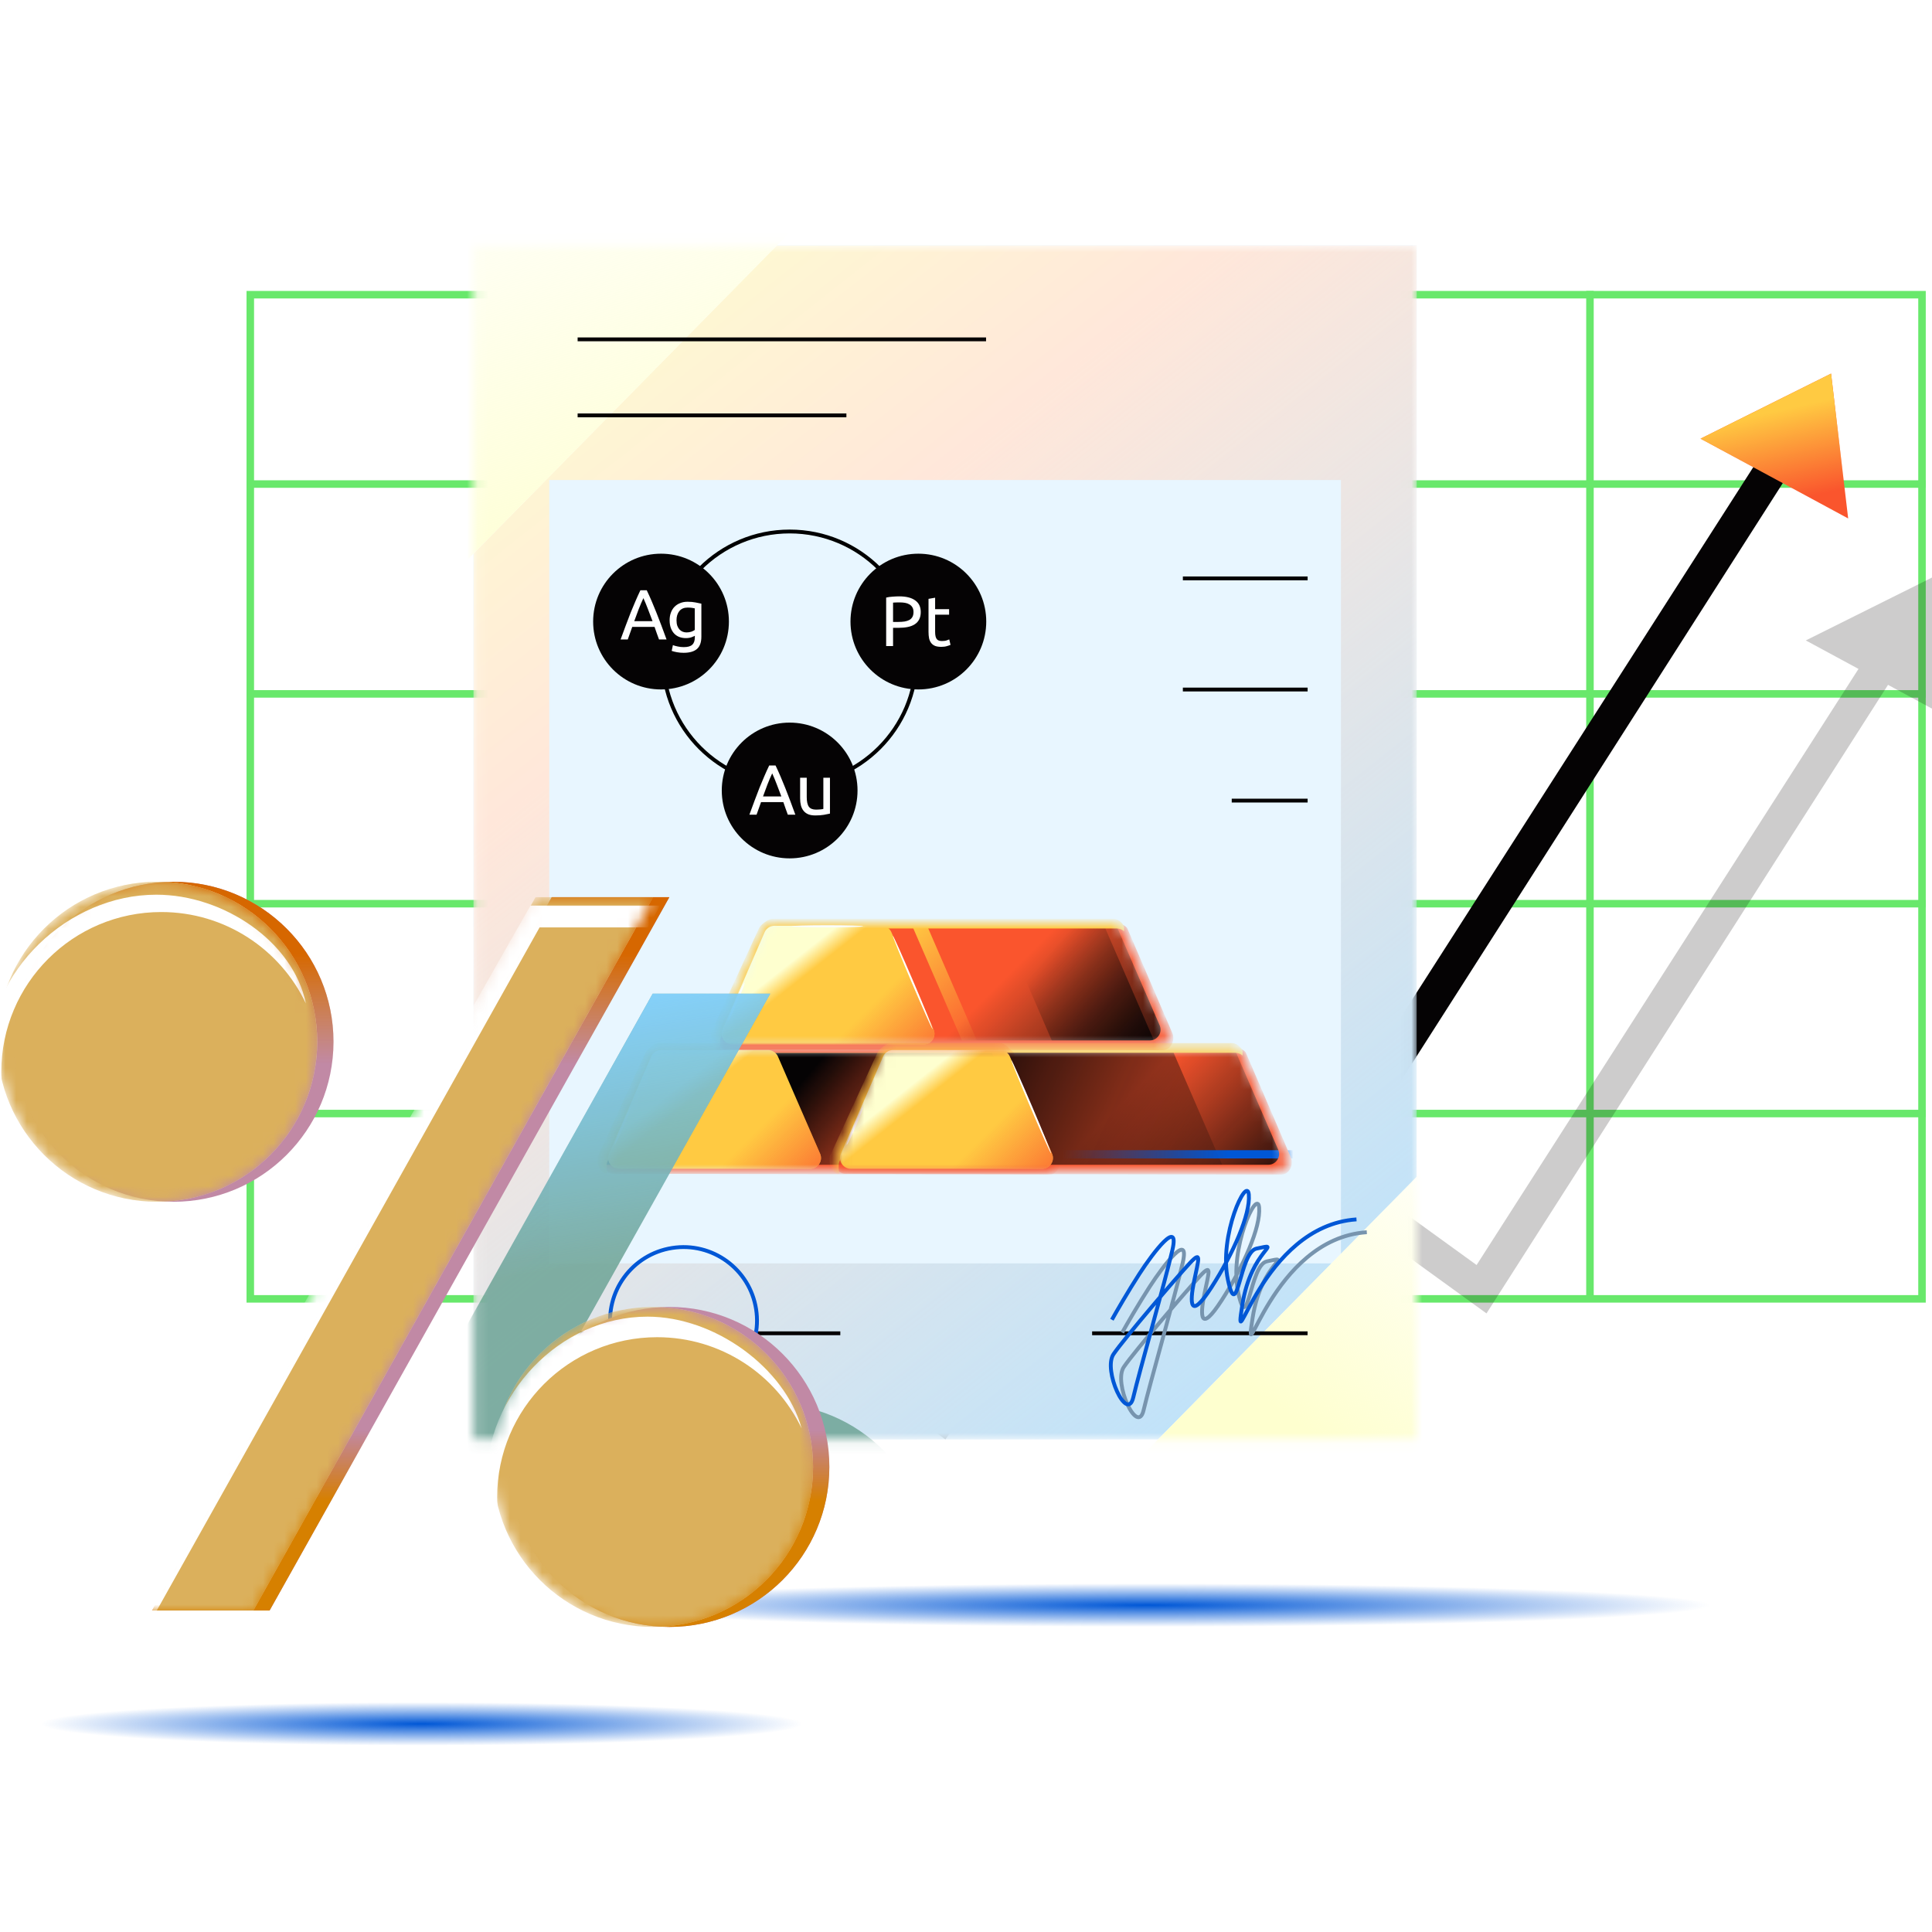 <svg width="180" height="180" viewBox="0 0 180 180" fill="none" xmlns="http://www.w3.org/2000/svg">
<g clip-path="url(#clip0_31161_103381)">
<mask id="mask0_31161_103381" style="mask-type:alpha" maskUnits="userSpaceOnUse" x="-15" y="11" width="210" height="159">
<rect x="-15" y="11" width="210" height="158.9" fill="white"/>
</mask>
<g mask="url(#mask0_31161_103381)">
<path d="M148.133 27.102V120.917" stroke="#68E86B" stroke-width="0.7"/>
<path d="M116.84 27.102V120.917" stroke="#68E86B" stroke-width="0.7"/>
<path d="M85.547 27.102V120.917" stroke="#68E86B" stroke-width="0.7"/>
<path d="M54.258 27.102V120.917" stroke="#68E86B" stroke-width="0.7"/>
<path d="M179.418 103.746L22.969 103.746" stroke="#68E86B" stroke-width="0.7"/>
<path d="M179.418 84.195L22.969 84.195" stroke="#68E86B" stroke-width="0.7"/>
<path d="M179.418 64.648L22.969 64.648" stroke="#68E86B" stroke-width="0.7"/>
<path d="M179.418 45.098L22.969 45.098" stroke="#68E86B" stroke-width="0.7"/>
<path fill-rule="evenodd" clip-rule="evenodd" d="M127.77 99.055L166.477 38.641L169.144 40.242L128.692 103.564L101.08 83.569L78.281 115.305L75.754 113.49L100.375 79.217L127.77 99.055Z" fill="#050304"/>
<g filter="url(#filter0_ii_31161_103381)">
<path d="M170.597 34.807L172.19 48.304L158.433 40.869L170.597 34.807Z" fill="#FA552D"/>
<path d="M170.597 34.807L172.19 48.304L158.433 40.869L170.597 34.807Z" fill="url(#paint0_linear_31161_103381)"/>
</g>
<g filter="url(#filter1_f_31161_103381)">
<path d="M167.957 149.55C167.957 148.432 140.625 147.526 106.908 147.526C73.192 147.526 45.859 148.432 45.859 149.55C45.859 150.668 73.192 151.574 106.908 151.574C140.625 151.574 167.957 150.668 167.957 149.55Z" fill="url(#paint1_radial_31161_103381)"/>
</g>
<g filter="url(#filter2_f_31161_103381)">
<path d="M80.499 160.612C80.499 159.494 62.032 158.588 39.251 158.588C16.471 158.588 -1.996 159.494 -1.996 160.612C-1.996 161.73 16.471 162.637 39.251 162.637C62.032 162.637 80.499 161.73 80.499 160.612Z" fill="url(#paint2_radial_31161_103381)"/>
</g>
<rect x="23.319" y="27.456" width="155.75" height="93.556" stroke="#68E86B" stroke-width="0.7"/>
<g filter="url(#filter3_f_31161_103381)">
<path d="M181.999 67.102L180.406 53.605L168.242 59.667L173.152 62.321L137.571 117.859L110.176 98.021L85.555 132.293L88.081 134.108L110.88 102.372L138.493 122.367L175.903 63.807L181.999 67.102Z" fill="#050304" fill-opacity="0.2"/>
</g>
<mask id="mask1_31161_103381" style="mask-type:alpha" maskUnits="userSpaceOnUse" x="44" y="22" width="88" height="113">
<rect x="44.121" y="22.867" width="87.864" height="111.24" fill="white"/>
</mask>
<g mask="url(#mask1_31161_103381)">
<g filter="url(#filter4_ii_31161_103381)">
<rect x="44.121" y="22.867" width="87.864" height="111.24" fill="#B5E2FF"/>
<rect x="44.121" y="22.867" width="87.864" height="111.24" fill="url(#paint3_linear_31161_103381)"/>
</g>
<rect x="51.172" y="44.723" width="73.761" height="72.983" fill="#E8F6FF"/>
<path d="M8.061 88.199L-64.413 78.486L51.472 -39.209L123.946 -29.496L8.061 88.199Z" fill="white"/>
<path d="M8.061 88.199L-64.413 78.486L51.472 -39.209L123.946 -29.496L8.061 88.199Z" fill="url(#paint4_linear_31161_103381)"/>
<path d="M123.373 151.435L94.627 147.582L140.591 100.9L169.337 104.753L123.373 151.435Z" fill="white"/>
<path d="M123.373 151.435L94.627 147.582L140.591 100.9L169.337 104.753L123.373 151.435Z" fill="url(#paint5_linear_31161_103381)"/>
<path d="M53.816 38.699H78.857" stroke="#050304" stroke-width="0.358"/>
<path d="M121.828 64.242H110.204" stroke="#050304" stroke-width="0.358"/>
<path d="M121.828 74.59H114.758" stroke="#050304" stroke-width="0.358"/>
<path d="M53.816 124.219H78.29" stroke="#050304" stroke-width="0.358"/>
<path d="M101.75 124.219H121.824" stroke="#050304" stroke-width="0.358"/>
<path d="M53.816 31.617H91.869" stroke="#050304" stroke-width="0.358"/>
<path d="M121.828 53.887H110.205" stroke="#050304" stroke-width="0.358"/>
<mask id="mask2_31161_103381" style="mask-type:alpha" maskUnits="userSpaceOnUse" x="66" y="85" width="43" height="13">
<path d="M70.975 86.597C71.135 86.23 71.497 85.992 71.897 85.992H103.734C104.134 85.992 104.496 86.23 104.655 86.597L108.807 96.168C109.095 96.831 108.608 97.572 107.885 97.572H67.746C67.022 97.572 66.536 96.831 66.824 96.168L70.975 86.597Z" fill="white"/>
</mask>
<g mask="url(#mask2_31161_103381)">
<path d="M70.975 86.597C71.135 86.23 71.497 85.992 71.897 85.992H103.734C104.134 85.992 104.496 86.23 104.655 86.597L108.807 96.168C109.095 96.831 108.608 97.572 107.885 97.572H67.746C67.022 97.572 66.536 96.831 66.824 96.168L70.975 86.597Z" fill="#FA552D"/>
<path d="M70.975 86.597C71.135 86.23 71.497 85.992 71.897 85.992H103.734C104.134 85.992 104.496 86.23 104.655 86.597L108.807 96.168C109.095 96.831 108.608 97.572 107.885 97.572H67.746C67.022 97.572 66.536 96.831 66.824 96.168L70.975 86.597Z" fill="url(#paint6_linear_31161_103381)"/>
<path d="M93.238 85.981H102.756L107.786 97.574H98.268L93.238 85.981Z" fill="url(#paint7_linear_31161_103381)"/>
<path d="M84.867 85.981H86.258L91.288 97.574H89.897L84.867 85.981Z" fill="url(#paint8_linear_31161_103381)"/>
<g filter="url(#filter5_f_31161_103381)">
<path d="M66.555 96.895C66.696 97.264 67.234 97.776 67.677 97.776L108.356 97.847C109.079 97.847 109.512 96.912 109.224 96.249L105.042 86.524C104.908 86.213 104.293 86.004 103.911 86.004L108.044 95.531C108.332 96.195 107.846 96.936 107.123 96.936H66.983C66.921 96.936 66.613 96.906 66.555 96.895Z" fill="#FA552D"/>
</g>
<g filter="url(#filter6_f_31161_103381)">
<path d="M71.987 85.598C71.587 85.598 70.864 86.138 70.705 86.506L66.306 96.072C66.119 96.502 66.36 97.873 67.148 97.749C67.095 97.544 67.054 96.898 67.148 96.681L71.3 87.11C71.459 86.743 71.821 86.506 72.221 86.506H104.058C104.311 86.506 104.548 86.6 104.729 86.763V86.32C104.57 85.953 104.135 85.598 103.735 85.598H71.987Z" fill="#FFCA42"/>
</g>
<g filter="url(#filter7_f_31161_103381)">
<path d="M71.239 86.855C71.398 86.488 71.761 86.25 72.161 86.25H82.13C82.53 86.25 82.892 86.488 83.051 86.855L86.978 95.908C87.266 96.571 86.78 97.312 86.057 97.312H68.234C67.511 97.312 67.025 96.571 67.312 95.908L71.239 86.855Z" fill="#FFCA42"/>
<path d="M71.239 86.855C71.398 86.488 71.761 86.25 72.161 86.25H82.13C82.53 86.25 82.892 86.488 83.051 86.855L86.978 95.908C87.266 96.571 86.78 97.312 86.057 97.312H68.234C67.511 97.312 67.025 96.571 67.312 95.908L71.239 86.855Z" fill="url(#paint9_linear_31161_103381)"/>
<path d="M71.239 86.855C71.398 86.488 71.761 86.25 72.161 86.25H82.13C82.53 86.25 82.892 86.488 83.051 86.855L86.978 95.908C87.266 96.571 86.78 97.312 86.057 97.312H68.234C67.511 97.312 67.025 96.571 67.312 95.908L71.239 86.855Z" fill="url(#paint10_linear_31161_103381)"/>
</g>
<g filter="url(#filter8_f_31161_103381)">
<ellipse cx="77.088" cy="86.298" rx="0.096" ry="3.334" transform="rotate(-90 77.088 86.298)" fill="white"/>
</g>
<g filter="url(#filter9_f_31161_103381)">
<ellipse cx="68.601" cy="93.325" rx="0.098" ry="1.924" transform="rotate(23.338 68.601 93.325)" fill="white"/>
</g>
<g filter="url(#filter10_f_31161_103381)">
<ellipse cx="85.037" cy="91.534" rx="0.088" ry="4.732" transform="rotate(-23.075 85.037 91.534)" fill="white"/>
</g>
</g>
<mask id="mask3_31161_103381" style="mask-type:alpha" maskUnits="userSpaceOnUse" x="56" y="97" width="43" height="13">
<path d="M60.401 98.179C60.56 97.812 60.923 97.574 61.323 97.574H93.16C93.56 97.574 93.922 97.812 94.081 98.179L98.233 107.75C98.52 108.413 98.034 109.154 97.311 109.154H57.171C56.448 109.154 55.962 108.413 56.25 107.75L60.401 98.179Z" fill="white"/>
</mask>
<g mask="url(#mask3_31161_103381)">
<path d="M60.401 98.179C60.56 97.812 60.923 97.574 61.323 97.574H93.16C93.56 97.574 93.922 97.812 94.081 98.179L98.233 107.75C98.52 108.413 98.034 109.154 97.311 109.154H57.171C56.448 109.154 55.962 108.413 56.25 107.75L60.401 98.179Z" fill="#FA552D"/>
<path d="M60.401 98.179C60.56 97.812 60.923 97.574 61.323 97.574H93.16C93.56 97.574 93.922 97.812 94.081 98.179L98.233 107.75C98.52 108.413 98.034 109.154 97.311 109.154H57.171C56.448 109.154 55.962 108.413 56.25 107.75L60.401 98.179Z" fill="url(#paint11_linear_31161_103381)"/>
<path d="M82.664 97.562H92.182L97.212 109.156H87.694L82.664 97.562Z" fill="url(#paint12_linear_31161_103381)"/>
<g filter="url(#filter11_f_31161_103381)">
<path d="M55.984 108.477C56.126 108.846 56.663 109.358 57.107 109.358L97.786 109.429C98.509 109.429 98.942 108.494 98.654 107.831L94.472 98.106C94.338 97.796 93.722 97.586 93.341 97.586L97.474 107.113C97.761 107.777 97.275 108.518 96.552 108.518H56.413C56.35 108.518 56.043 108.488 55.984 108.477Z" fill="#FA552D"/>
</g>
<g filter="url(#filter12_f_31161_103381)">
<path d="M61.413 97.18C61.013 97.18 60.29 97.72 60.131 98.088L55.732 107.654C55.545 108.084 55.786 109.455 56.574 109.331C56.521 109.126 56.48 108.48 56.574 108.263L60.725 98.692C60.885 98.325 61.247 98.088 61.647 98.088H93.484C93.737 98.088 93.974 98.182 94.155 98.345V97.902C93.996 97.535 93.561 97.18 93.16 97.18H61.413Z" fill="#FFCA42"/>
<path d="M61.413 97.18C61.013 97.18 60.29 97.72 60.131 98.088L55.732 107.654C55.545 108.084 55.786 109.455 56.574 109.331C56.521 109.126 56.48 108.48 56.574 108.263L60.725 98.692C60.885 98.325 61.247 98.088 61.647 98.088H93.484C93.737 98.088 93.974 98.182 94.155 98.345V97.902C93.996 97.535 93.561 97.18 93.16 97.18H61.413Z" fill="url(#paint13_linear_31161_103381)"/>
</g>
<g filter="url(#filter13_f_31161_103381)">
<path d="M60.669 98.437C60.828 98.07 61.19 97.832 61.59 97.832H71.559C71.96 97.832 72.322 98.07 72.481 98.437L76.408 107.49C76.696 108.153 76.209 108.894 75.486 108.894H57.664C56.941 108.894 56.454 108.153 56.742 107.49L60.669 98.437Z" fill="#FFCA42"/>
<path d="M60.669 98.437C60.828 98.07 61.19 97.832 61.59 97.832H71.559C71.96 97.832 72.322 98.07 72.481 98.437L76.408 107.49C76.696 108.153 76.209 108.894 75.486 108.894H57.664C56.941 108.894 56.454 108.153 56.742 107.49L60.669 98.437Z" fill="url(#paint14_linear_31161_103381)"/>
<path d="M60.669 98.437C60.828 98.07 61.19 97.832 61.59 97.832H71.559C71.96 97.832 72.322 98.07 72.481 98.437L76.408 107.49C76.696 108.153 76.209 108.894 75.486 108.894H57.664C56.941 108.894 56.454 108.153 56.742 107.49L60.669 98.437Z" fill="url(#paint15_linear_31161_103381)"/>
</g>
<g filter="url(#filter14_f_31161_103381)">
<ellipse cx="58.019" cy="104.907" rx="0.098" ry="1.924" transform="rotate(23.338 58.019 104.907)" fill="white"/>
</g>
</g>
<mask id="mask4_31161_103381" style="mask-type:alpha" maskUnits="userSpaceOnUse" x="77" y="97" width="43" height="13">
<path d="M82.014 98.179C82.174 97.812 82.536 97.574 82.936 97.574H114.773C115.173 97.574 115.535 97.812 115.695 98.179L119.846 107.75C120.134 108.413 119.647 109.154 118.924 109.154H78.785C78.062 109.154 77.575 108.413 77.863 107.75L82.014 98.179Z" fill="white"/>
</mask>
<g mask="url(#mask4_31161_103381)">
<path d="M82.014 98.179C82.174 97.812 82.536 97.574 82.936 97.574H114.773C115.173 97.574 115.535 97.812 115.695 98.179L119.846 107.75C120.134 108.413 119.647 109.154 118.924 109.154H78.785C78.062 109.154 77.575 108.413 77.863 107.75L82.014 98.179Z" fill="#FA552D"/>
<path d="M82.014 98.179C82.174 97.812 82.536 97.574 82.936 97.574H114.773C115.173 97.574 115.535 97.812 115.695 98.179L119.846 107.75C120.134 108.413 119.647 109.154 118.924 109.154H78.785C78.062 109.154 77.575 108.413 77.863 107.75L82.014 98.179Z" fill="url(#paint16_linear_31161_103381)"/>
<path d="M90.602 97.562H109.115L114.145 109.156H95.631L90.602 97.562Z" fill="url(#paint17_linear_31161_103381)"/>
<g filter="url(#filter15_f_31161_103381)">
<rect x="96.043" y="107.16" width="25.226" height="0.771" fill="url(#paint18_linear_31161_103381)"/>
</g>
<g filter="url(#filter16_f_31161_103381)">
<path d="M77.598 108.477C77.739 108.846 78.277 109.358 78.72 109.358L119.399 109.429C120.122 109.429 120.555 108.494 120.267 107.831L116.085 98.106C115.951 97.796 115.336 97.586 114.954 97.586L119.087 107.113C119.375 107.777 118.889 108.518 118.166 108.518H78.026C77.964 108.518 77.656 108.488 77.598 108.477Z" fill="#FA552D"/>
</g>
<g filter="url(#filter17_f_31161_103381)">
<path d="M83.026 97.18C82.626 97.18 81.903 97.72 81.744 98.088L77.345 107.654C77.158 108.084 77.399 109.455 78.187 109.331C78.134 109.126 78.093 108.48 78.187 108.263L82.339 98.692C82.498 98.325 82.86 98.088 83.26 98.088H115.097C115.35 98.088 115.587 98.182 115.768 98.345V97.902C115.609 97.535 115.174 97.18 114.774 97.18H83.026Z" fill="#FFCA42"/>
</g>
<g filter="url(#filter18_f_31161_103381)">
<path d="M82.278 98.437C82.438 98.07 82.8 97.832 83.2 97.832H93.169C93.569 97.832 93.931 98.07 94.09 98.437L98.017 107.49C98.305 108.153 97.819 108.894 97.096 108.894H79.273C78.55 108.894 78.064 108.153 78.351 107.49L82.278 98.437Z" fill="#FFCA42"/>
<path d="M82.278 98.437C82.438 98.07 82.8 97.832 83.2 97.832H93.169C93.569 97.832 93.931 98.07 94.09 98.437L98.017 107.49C98.305 108.153 97.819 108.894 97.096 108.894H79.273C78.55 108.894 78.064 108.153 78.351 107.49L82.278 98.437Z" fill="url(#paint19_linear_31161_103381)"/>
<path d="M82.278 98.437C82.438 98.07 82.8 97.832 83.2 97.832H93.169C93.569 97.832 93.931 98.07 94.09 98.437L98.017 107.49C98.305 108.153 97.819 108.894 97.096 108.894H79.273C78.55 108.894 78.064 108.153 78.351 107.49L82.278 98.437Z" fill="url(#paint20_linear_31161_103381)"/>
</g>
<g filter="url(#filter19_f_31161_103381)">
<ellipse cx="79.641" cy="104.907" rx="0.098" ry="1.924" transform="rotate(23.338 79.641 104.907)" fill="white"/>
</g>
<g filter="url(#filter20_f_31161_103381)">
<ellipse cx="96.076" cy="103.116" rx="0.088" ry="4.732" transform="rotate(-23.075 96.076 103.116)" fill="white"/>
</g>
</g>
<circle cx="73.574" cy="61.324" r="11.806" stroke="black" stroke-width="0.358"/>
<circle cx="73.57" cy="73.648" r="6.324" fill="#050304"/>
<path d="M73.399 75.901C73.324 75.702 73.254 75.508 73.187 75.319C73.121 75.124 73.053 74.928 72.982 74.73H70.905L70.488 75.901H69.82C69.997 75.416 70.162 74.968 70.316 74.558C70.471 74.143 70.621 73.751 70.766 73.38C70.916 73.01 71.064 72.657 71.21 72.322C71.355 71.982 71.507 71.647 71.666 71.316H72.255C72.413 71.647 72.566 71.982 72.711 72.322C72.857 72.657 73.002 73.01 73.148 73.38C73.298 73.751 73.45 74.143 73.604 74.558C73.758 74.968 73.924 75.416 74.1 75.901H73.399ZM72.797 74.201C72.656 73.817 72.515 73.447 72.374 73.089C72.237 72.728 72.094 72.381 71.944 72.051C71.789 72.381 71.642 72.728 71.501 73.089C71.364 73.447 71.227 73.817 71.09 74.201H72.797Z" fill="white"/>
<path d="M77.325 75.802C77.184 75.837 76.996 75.874 76.763 75.914C76.533 75.954 76.266 75.973 75.962 75.973C75.697 75.973 75.475 75.936 75.294 75.861C75.113 75.782 74.968 75.671 74.857 75.53C74.747 75.389 74.668 75.224 74.619 75.034C74.571 74.84 74.546 74.626 74.546 74.392V72.461H75.162V74.26C75.162 74.679 75.228 74.979 75.36 75.16C75.492 75.341 75.715 75.431 76.028 75.431C76.094 75.431 76.163 75.429 76.233 75.424C76.304 75.42 76.37 75.416 76.432 75.411C76.493 75.402 76.549 75.396 76.597 75.391C76.65 75.382 76.688 75.374 76.71 75.365V72.461H77.325V75.802Z" fill="white"/>
<circle cx="61.586" cy="57.91" r="6.324" fill="#050304"/>
<path d="M61.399 59.577C61.324 59.378 61.254 59.184 61.187 58.994C61.121 58.8 61.053 58.604 60.982 58.406H58.905L58.488 59.577H57.82C57.997 59.091 58.162 58.644 58.316 58.234C58.471 57.819 58.621 57.426 58.766 57.056C58.916 56.686 59.064 56.333 59.209 55.998C59.355 55.658 59.507 55.323 59.666 54.992H60.255C60.413 55.323 60.566 55.658 60.711 55.998C60.857 56.333 61.002 56.686 61.148 57.056C61.298 57.426 61.45 57.819 61.604 58.234C61.758 58.644 61.924 59.091 62.1 59.577H61.399ZM60.797 57.876C60.656 57.493 60.515 57.122 60.374 56.765C60.237 56.403 60.094 56.057 59.944 55.727C59.789 56.057 59.642 56.403 59.501 56.765C59.364 57.122 59.227 57.493 59.09 57.876H60.797Z" fill="white"/>
<path d="M64.736 59.233C64.683 59.268 64.58 59.314 64.425 59.371C64.275 59.424 64.099 59.451 63.896 59.451C63.689 59.451 63.492 59.418 63.307 59.352C63.127 59.285 62.968 59.184 62.831 59.047C62.694 58.906 62.586 58.732 62.507 58.525C62.428 58.317 62.388 58.07 62.388 57.784C62.388 57.532 62.425 57.303 62.5 57.096C62.575 56.884 62.683 56.703 62.824 56.553C62.97 56.399 63.146 56.28 63.354 56.196C63.561 56.108 63.795 56.064 64.055 56.064C64.341 56.064 64.591 56.086 64.802 56.13C65.018 56.17 65.199 56.207 65.345 56.242V59.312C65.345 59.841 65.208 60.225 64.935 60.463C64.661 60.701 64.247 60.82 63.691 60.82C63.475 60.82 63.27 60.803 63.076 60.767C62.886 60.732 62.721 60.69 62.58 60.642L62.692 60.106C62.816 60.154 62.965 60.196 63.142 60.231C63.323 60.271 63.51 60.291 63.704 60.291C64.07 60.291 64.333 60.218 64.491 60.073C64.655 59.927 64.736 59.696 64.736 59.378V59.233ZM64.73 56.679C64.668 56.661 64.584 56.646 64.478 56.633C64.377 56.615 64.238 56.606 64.061 56.606C63.731 56.606 63.475 56.714 63.294 56.93C63.118 57.147 63.029 57.433 63.029 57.79C63.029 57.989 63.054 58.159 63.102 58.3C63.155 58.441 63.224 58.558 63.307 58.65C63.395 58.743 63.495 58.811 63.605 58.855C63.72 58.9 63.837 58.922 63.956 58.922C64.119 58.922 64.269 58.9 64.405 58.855C64.542 58.807 64.65 58.752 64.73 58.69V56.679Z" fill="white"/>
<circle cx="85.562" cy="57.91" r="6.324" fill="#050304"/>
<path d="M83.78 55.562C84.424 55.562 84.918 55.686 85.261 55.933C85.61 56.175 85.784 56.539 85.784 57.024C85.784 57.289 85.736 57.516 85.638 57.706C85.546 57.891 85.409 58.043 85.228 58.162C85.052 58.277 84.836 58.361 84.58 58.414C84.324 58.467 84.035 58.493 83.713 58.493H83.204V60.193H82.562V55.675C82.743 55.631 82.944 55.602 83.165 55.589C83.389 55.571 83.594 55.562 83.78 55.562ZM83.833 56.125C83.559 56.125 83.35 56.131 83.204 56.145V57.944H83.687C83.908 57.944 84.106 57.931 84.282 57.904C84.459 57.873 84.607 57.825 84.726 57.759C84.849 57.688 84.944 57.593 85.01 57.474C85.076 57.355 85.109 57.203 85.109 57.018C85.109 56.841 85.074 56.696 85.004 56.581C84.937 56.467 84.845 56.376 84.726 56.31C84.611 56.239 84.477 56.191 84.322 56.164C84.168 56.138 84.005 56.125 83.833 56.125Z" fill="white"/>
<path d="M87.123 56.753H88.426V57.269H87.123V58.857C87.123 59.029 87.136 59.172 87.163 59.287C87.189 59.397 87.229 59.485 87.282 59.551C87.335 59.613 87.401 59.657 87.48 59.684C87.559 59.71 87.652 59.723 87.758 59.723C87.943 59.723 88.091 59.704 88.201 59.664C88.316 59.62 88.395 59.589 88.439 59.571L88.558 60.081C88.497 60.111 88.389 60.149 88.234 60.193C88.08 60.242 87.903 60.266 87.705 60.266C87.471 60.266 87.277 60.237 87.123 60.18C86.973 60.118 86.852 60.028 86.759 59.909C86.666 59.79 86.6 59.644 86.561 59.472C86.525 59.296 86.508 59.093 86.508 58.863V55.794L87.123 55.688V56.753Z" fill="white"/>
<circle cx="63.683" cy="123.032" r="6.844" transform="rotate(-8.952 63.683 123.032)" stroke="#0057D6" stroke-width="0.358"/>
<g filter="url(#filter21_f_31161_103381)">
<path d="M104.554 124.152C104.974 123.399 106.074 121.489 107.121 119.869C108.43 117.844 110.876 114.672 110.192 117.646C109.508 120.62 107.109 128.985 106.544 131.392C105.979 133.799 103.699 128.841 104.704 127.361C105.709 125.882 110.711 120.058 111.836 118.855C112.96 117.652 112.616 118.568 112.207 120.581C111.798 122.593 111.799 124.278 113.829 121.134C115.86 117.989 117.464 114.328 117.311 112.496C117.158 110.664 114.475 116.306 115.365 120.444C116.255 124.582 116.446 117.863 118.017 117.525C120.664 116.956 117.53 117.499 116.704 122.775C115.763 128.78 118.407 115.41 127.342 114.803" stroke="#7794AE" stroke-width="0.358"/>
</g>
<path d="M103.593 122.956C104.013 122.204 105.113 120.294 106.161 118.674C107.469 116.649 109.915 113.476 109.231 116.45C108.548 119.424 106.148 127.79 105.583 130.197C105.018 132.604 102.738 127.645 103.743 126.166C104.748 124.687 109.75 118.863 110.875 117.66C111.999 116.457 111.655 117.372 111.246 119.385C110.837 121.398 110.838 123.083 112.869 119.938C114.899 116.794 116.503 113.132 116.35 111.301C116.197 109.469 113.514 115.111 114.404 119.249C115.294 123.386 115.485 116.668 117.056 116.33C119.703 115.761 116.569 116.304 115.743 121.58C114.802 127.584 117.446 114.215 126.381 113.608" stroke="#0057D6" stroke-width="0.358"/>
<g opacity="0.9" filter="url(#filter22_f_31161_103381)">
<path d="M40.474 106.052C40.474 114.279 33.8 120.959 25.567 120.959C17.334 120.959 10.66 114.279 10.66 106.052C10.66 97.813 17.334 91.144 25.567 91.144C33.8 91.144 40.474 97.813 40.474 106.052Z" fill="#73A79A"/>
<path d="M40.474 106.052C40.474 114.279 33.8 120.959 25.567 120.959C17.334 120.959 10.66 114.279 10.66 106.052C10.66 97.813 17.334 91.144 25.567 91.144C33.8 91.144 40.474 97.813 40.474 106.052Z" fill="url(#paint21_linear_31161_103381)"/>
<path d="M60.81 92.577H71.765L34.518 159.043H23.563L60.81 92.577Z" fill="#73A79A"/>
<path d="M60.81 92.577H71.765L34.518 159.043H23.563L60.81 92.577Z" fill="url(#paint22_linear_31161_103381)"/>
<path d="M71.764 160.57C79.997 160.57 86.671 153.891 86.671 145.663C86.671 137.425 79.997 130.756 71.764 130.756C63.531 130.756 56.858 137.425 56.858 145.663C56.858 153.891 63.531 160.57 71.764 160.57Z" fill="#73A79A"/>
<path d="M71.764 160.57C79.997 160.57 86.671 153.891 86.671 145.663C86.671 137.425 79.997 130.756 71.764 130.756C63.531 130.756 56.858 137.425 56.858 145.663C56.858 153.891 63.531 160.57 71.764 160.57Z" fill="url(#paint23_linear_31161_103381)"/>
</g>
</g>
<path d="M31.071 97.059C31.071 105.287 24.397 111.966 16.164 111.966C7.932 111.966 1.258 105.287 1.258 97.059C1.258 88.821 7.932 82.152 16.164 82.152C24.397 82.152 31.071 88.821 31.071 97.059Z" fill="#C189A5"/>
<path d="M31.071 97.059C31.071 105.287 24.397 111.966 16.164 111.966C7.932 111.966 1.258 105.287 1.258 97.059C1.258 88.821 7.932 82.152 16.164 82.152C24.397 82.152 31.071 88.821 31.071 97.059Z" fill="url(#paint24_linear_31161_103381)"/>
<path d="M51.408 83.585H62.363L25.116 150.05H14.161L51.408 83.585Z" fill="#C189A5"/>
<path d="M51.408 83.585H62.363L25.116 150.05H14.161L51.408 83.585Z" fill="url(#paint25_linear_31161_103381)"/>
<path d="M62.361 151.578C70.595 151.578 77.269 144.899 77.269 136.671C77.269 128.433 70.595 121.764 62.361 121.764C54.129 121.764 47.455 128.433 47.455 136.671C47.455 144.899 54.129 151.578 62.361 151.578Z" fill="#C189A5"/>
<path d="M62.361 151.578C70.595 151.578 77.269 144.899 77.269 136.671C77.269 128.433 70.595 121.764 62.361 121.764C54.129 121.764 47.455 128.433 47.455 136.671C47.455 144.899 54.129 151.578 62.361 151.578Z" fill="url(#paint26_linear_31161_103381)"/>
<mask id="mask5_31161_103381" style="mask-type:alpha" maskUnits="userSpaceOnUse" x="-1" y="82" width="77" height="70">
<path d="M29.556 97.059C29.556 105.287 22.882 111.966 14.649 111.966C6.416 111.966 -0.258 105.287 -0.258 97.059C-0.258 88.821 6.416 82.152 14.649 82.152C22.882 82.152 29.556 88.821 29.556 97.059Z" fill="white"/>
<path d="M49.892 83.585H60.847L23.6 150.05H12.645L49.892 83.585Z" fill="white"/>
<path d="M60.846 151.578C69.079 151.578 75.753 144.899 75.753 136.671C75.753 128.433 69.079 121.764 60.846 121.764C52.613 121.764 45.94 128.433 45.94 136.671C45.94 144.899 52.613 151.578 60.846 151.578Z" fill="white"/>
</mask>
<g mask="url(#mask5_31161_103381)">
<g filter="url(#filter23_ii_31161_103381)">
<path d="M29.556 97.059C29.556 105.287 22.882 111.966 14.649 111.966C6.416 111.966 -0.258 105.287 -0.258 97.059C-0.258 88.821 6.416 82.152 14.649 82.152C22.882 82.152 29.556 88.821 29.556 97.059Z" fill="#FFF0E1"/>
<path d="M29.556 97.059C29.556 105.287 22.882 111.966 14.649 111.966C6.416 111.966 -0.258 105.287 -0.258 97.059C-0.258 88.821 6.416 82.152 14.649 82.152C22.882 82.152 29.556 88.821 29.556 97.059Z" fill="url(#paint27_linear_31161_103381)"/>
<path d="M29.556 97.059C29.556 105.287 22.882 111.966 14.649 111.966C6.416 111.966 -0.258 105.287 -0.258 97.059C-0.258 88.821 6.416 82.152 14.649 82.152C22.882 82.152 29.556 88.821 29.556 97.059Z" fill="#DBB05C"/>
<path d="M49.892 83.585H60.847L23.6 150.05H12.645L49.892 83.585Z" fill="#FFF0E1"/>
<path d="M49.892 83.585H60.847L23.6 150.05H12.645L49.892 83.585Z" fill="url(#paint28_linear_31161_103381)"/>
<path d="M49.892 83.585H60.847L23.6 150.05H12.645L49.892 83.585Z" fill="#DBB05C"/>
<path d="M60.846 151.578C69.079 151.578 75.753 144.899 75.753 136.671C75.753 128.433 69.079 121.764 60.846 121.764C52.613 121.764 45.94 128.433 45.94 136.671C45.94 144.899 52.613 151.578 60.846 151.578Z" fill="#FFF0E1"/>
<path d="M60.846 151.578C69.079 151.578 75.753 144.899 75.753 136.671C75.753 128.433 69.079 121.764 60.846 121.764C52.613 121.764 45.94 128.433 45.94 136.671C45.94 144.899 52.613 151.578 60.846 151.578Z" fill="url(#paint29_linear_31161_103381)"/>
<path d="M60.846 151.578C69.079 151.578 75.753 144.899 75.753 136.671C75.753 128.433 69.079 121.764 60.846 121.764C52.613 121.764 45.94 128.433 45.94 136.671C45.94 144.899 52.613 151.578 60.846 151.578Z" fill="#DBB05C"/>
</g>
<g filter="url(#filter24_df_31161_103381)">
<path d="M28.494 91.518C27.315 85.778 20.836 81.398 14.561 81.398C6.329 81.398 -1.125 88.532 -1.125 96.77C-1.125 99.06 -0.46 101.465 1.184 103.458C0.498 101.746 0.121 99.877 0.121 97.921C0.121 89.683 6.795 83.014 15.027 83.014C20.969 83.014 26.099 86.488 28.494 91.518Z" fill="white"/>
<path d="M49.417 82.414H61.505L60.367 84.447H50.271L13.506 150.052H10.963L49.417 82.414Z" fill="white"/>
<path d="M74.691 131.13C73.124 125.484 66.607 120.711 60.332 120.711C52.099 120.711 45.271 128.003 45.271 136.242C45.271 138.531 45.897 141.288 47.381 143.07C46.695 141.358 46.318 139.489 46.318 137.533C46.318 129.294 52.992 122.626 61.224 122.626C67.166 122.626 72.296 126.099 74.691 131.13Z" fill="white"/>
</g>
</g>
</g>
</g>
<defs>
<filter id="filter0_ii_31161_103381" x="158.154" y="34.529" width="14.318" height="14.056" filterUnits="userSpaceOnUse" color-interpolation-filters="sRGB">
<feFlood flood-opacity="0" result="BackgroundImageFix"/>
<feBlend mode="normal" in="SourceGraphic" in2="BackgroundImageFix" result="shape"/>
<feColorMatrix in="SourceAlpha" type="matrix" values="0 0 0 0 0 0 0 0 0 0 0 0 0 0 0 0 0 0 127 0" result="hardAlpha"/>
<feOffset dx="-0.28" dy="-0.28"/>
<feGaussianBlur stdDeviation="0.28"/>
<feComposite in2="hardAlpha" operator="arithmetic" k2="-1" k3="1"/>
<feColorMatrix type="matrix" values="0 0 0 0 0.169 0 0 0 0 0.459 0 0 0 0 0.173 0 0 0 1 0"/>
<feBlend mode="normal" in2="shape" result="effect1_innerShadow_31161_103381"/>
<feColorMatrix in="SourceAlpha" type="matrix" values="0 0 0 0 0 0 0 0 0 0 0 0 0 0 0 0 0 0 127 0" result="hardAlpha"/>
<feOffset dx="0.28" dy="0.28"/>
<feGaussianBlur stdDeviation="0.21"/>
<feComposite in2="hardAlpha" operator="arithmetic" k2="-1" k3="1"/>
<feColorMatrix type="matrix" values="0 0 0 0 0.843 0 0 0 0 1 0 0 0 0 0.584 0 0 0 1 0"/>
<feBlend mode="normal" in2="effect1_innerShadow_31161_103381" result="effect2_innerShadow_31161_103381"/>
</filter>
<filter id="filter1_f_31161_103381" x="42.359" y="144.027" width="129.098" height="11.047" filterUnits="userSpaceOnUse" color-interpolation-filters="sRGB">
<feFlood flood-opacity="0" result="BackgroundImageFix"/>
<feBlend mode="normal" in="SourceGraphic" in2="BackgroundImageFix" result="shape"/>
<feGaussianBlur stdDeviation="1.75" result="effect1_foregroundBlur_31161_103381"/>
</filter>
<filter id="filter2_f_31161_103381" x="-5.496" y="155.09" width="89.496" height="11.047" filterUnits="userSpaceOnUse" color-interpolation-filters="sRGB">
<feFlood flood-opacity="0" result="BackgroundImageFix"/>
<feBlend mode="normal" in="SourceGraphic" in2="BackgroundImageFix" result="shape"/>
<feGaussianBlur stdDeviation="1.75" result="effect1_foregroundBlur_31161_103381"/>
</filter>
<filter id="filter3_f_31161_103381" x="83.105" y="51.156" width="101.345" height="85.404" filterUnits="userSpaceOnUse" color-interpolation-filters="sRGB">
<feFlood flood-opacity="0" result="BackgroundImageFix"/>
<feBlend mode="normal" in="SourceGraphic" in2="BackgroundImageFix" result="shape"/>
<feGaussianBlur stdDeviation="1.225" result="effect1_foregroundBlur_31161_103381"/>
</filter>
<filter id="filter4_ii_31161_103381" x="43.764" y="22.51" width="88.578" height="111.953" filterUnits="userSpaceOnUse" color-interpolation-filters="sRGB">
<feFlood flood-opacity="0" result="BackgroundImageFix"/>
<feBlend mode="normal" in="SourceGraphic" in2="BackgroundImageFix" result="shape"/>
<feColorMatrix in="SourceAlpha" type="matrix" values="0 0 0 0 0 0 0 0 0 0 0 0 0 0 0 0 0 0 127 0" result="hardAlpha"/>
<feOffset dx="-0.358" dy="-0.358"/>
<feGaussianBlur stdDeviation="0.179"/>
<feComposite in2="hardAlpha" operator="arithmetic" k2="-1" k3="1"/>
<feColorMatrix type="matrix" values="0 0 0 0 0.581 0 0 0 0 0.831 0 0 0 0 0.988 0 0 0 1 0"/>
<feBlend mode="normal" in2="shape" result="effect1_innerShadow_31161_103381"/>
<feColorMatrix in="SourceAlpha" type="matrix" values="0 0 0 0 0 0 0 0 0 0 0 0 0 0 0 0 0 0 127 0" result="hardAlpha"/>
<feOffset dx="0.358" dy="0.358"/>
<feGaussianBlur stdDeviation="0.179"/>
<feComposite in2="hardAlpha" operator="arithmetic" k2="-1" k3="1"/>
<feColorMatrix type="matrix" values="0 0 0 0 0.994 0 0 0 0 1 0 0 0 0 0.958 0 0 0 1 0"/>
<feBlend mode="normal" in2="effect1_innerShadow_31161_103381" result="effect2_innerShadow_31161_103381"/>
</filter>
<filter id="filter5_f_31161_103381" x="66.303" y="85.753" width="43.26" height="12.346" filterUnits="userSpaceOnUse" color-interpolation-filters="sRGB">
<feFlood flood-opacity="0" result="BackgroundImageFix"/>
<feBlend mode="normal" in="SourceGraphic" in2="BackgroundImageFix" result="shape"/>
<feGaussianBlur stdDeviation="0.126" result="effect1_foregroundBlur_31161_103381"/>
</filter>
<filter id="filter6_f_31161_103381" x="65.995" y="85.347" width="38.987" height="12.662" filterUnits="userSpaceOnUse" color-interpolation-filters="sRGB">
<feFlood flood-opacity="0" result="BackgroundImageFix"/>
<feBlend mode="normal" in="SourceGraphic" in2="BackgroundImageFix" result="shape"/>
<feGaussianBlur stdDeviation="0.126" result="effect1_foregroundBlur_31161_103381"/>
</filter>
<filter id="filter7_f_31161_103381" x="66.975" y="85.999" width="20.338" height="11.565" filterUnits="userSpaceOnUse" color-interpolation-filters="sRGB">
<feFlood flood-opacity="0" result="BackgroundImageFix"/>
<feBlend mode="normal" in="SourceGraphic" in2="BackgroundImageFix" result="shape"/>
<feGaussianBlur stdDeviation="0.126" result="effect1_foregroundBlur_31161_103381"/>
</filter>
<filter id="filter8_f_31161_103381" x="73.611" y="86.06" width="6.954" height="0.477" filterUnits="userSpaceOnUse" color-interpolation-filters="sRGB">
<feFlood flood-opacity="0" result="BackgroundImageFix"/>
<feBlend mode="normal" in="SourceGraphic" in2="BackgroundImageFix" result="shape"/>
<feGaussianBlur stdDeviation="0.072" result="effect1_foregroundBlur_31161_103381"/>
</filter>
<filter id="filter9_f_31161_103381" x="67.732" y="91.458" width="1.736" height="3.736" filterUnits="userSpaceOnUse" color-interpolation-filters="sRGB">
<feFlood flood-opacity="0" result="BackgroundImageFix"/>
<feBlend mode="normal" in="SourceGraphic" in2="BackgroundImageFix" result="shape"/>
<feGaussianBlur stdDeviation="0.05" result="effect1_foregroundBlur_31161_103381"/>
</filter>
<filter id="filter10_f_31161_103381" x="83.079" y="87.079" width="3.916" height="8.908" filterUnits="userSpaceOnUse" color-interpolation-filters="sRGB">
<feFlood flood-opacity="0" result="BackgroundImageFix"/>
<feBlend mode="normal" in="SourceGraphic" in2="BackgroundImageFix" result="shape"/>
<feGaussianBlur stdDeviation="0.05" result="effect1_foregroundBlur_31161_103381"/>
</filter>
<filter id="filter11_f_31161_103381" x="55.733" y="97.335" width="43.26" height="12.346" filterUnits="userSpaceOnUse" color-interpolation-filters="sRGB">
<feFlood flood-opacity="0" result="BackgroundImageFix"/>
<feBlend mode="normal" in="SourceGraphic" in2="BackgroundImageFix" result="shape"/>
<feGaussianBlur stdDeviation="0.126" result="effect1_foregroundBlur_31161_103381"/>
</filter>
<filter id="filter12_f_31161_103381" x="55.421" y="96.928" width="38.987" height="12.662" filterUnits="userSpaceOnUse" color-interpolation-filters="sRGB">
<feFlood flood-opacity="0" result="BackgroundImageFix"/>
<feBlend mode="normal" in="SourceGraphic" in2="BackgroundImageFix" result="shape"/>
<feGaussianBlur stdDeviation="0.126" result="effect1_foregroundBlur_31161_103381"/>
</filter>
<filter id="filter13_f_31161_103381" x="56.405" y="97.581" width="20.338" height="11.565" filterUnits="userSpaceOnUse" color-interpolation-filters="sRGB">
<feFlood flood-opacity="0" result="BackgroundImageFix"/>
<feBlend mode="normal" in="SourceGraphic" in2="BackgroundImageFix" result="shape"/>
<feGaussianBlur stdDeviation="0.126" result="effect1_foregroundBlur_31161_103381"/>
</filter>
<filter id="filter14_f_31161_103381" x="57.15" y="103.04" width="1.736" height="3.736" filterUnits="userSpaceOnUse" color-interpolation-filters="sRGB">
<feFlood flood-opacity="0" result="BackgroundImageFix"/>
<feBlend mode="normal" in="SourceGraphic" in2="BackgroundImageFix" result="shape"/>
<feGaussianBlur stdDeviation="0.05" result="effect1_foregroundBlur_31161_103381"/>
</filter>
<filter id="filter15_f_31161_103381" x="95.328" y="106.445" width="26.657" height="2.2" filterUnits="userSpaceOnUse" color-interpolation-filters="sRGB">
<feFlood flood-opacity="0" result="BackgroundImageFix"/>
<feBlend mode="normal" in="SourceGraphic" in2="BackgroundImageFix" result="shape"/>
<feGaussianBlur stdDeviation="0.358" result="effect1_foregroundBlur_31161_103381"/>
</filter>
<filter id="filter16_f_31161_103381" x="77.347" y="97.335" width="43.26" height="12.346" filterUnits="userSpaceOnUse" color-interpolation-filters="sRGB">
<feFlood flood-opacity="0" result="BackgroundImageFix"/>
<feBlend mode="normal" in="SourceGraphic" in2="BackgroundImageFix" result="shape"/>
<feGaussianBlur stdDeviation="0.126" result="effect1_foregroundBlur_31161_103381"/>
</filter>
<filter id="filter17_f_31161_103381" x="77.034" y="96.928" width="38.987" height="12.662" filterUnits="userSpaceOnUse" color-interpolation-filters="sRGB">
<feFlood flood-opacity="0" result="BackgroundImageFix"/>
<feBlend mode="normal" in="SourceGraphic" in2="BackgroundImageFix" result="shape"/>
<feGaussianBlur stdDeviation="0.126" result="effect1_foregroundBlur_31161_103381"/>
</filter>
<filter id="filter18_f_31161_103381" x="78.014" y="97.581" width="20.338" height="11.565" filterUnits="userSpaceOnUse" color-interpolation-filters="sRGB">
<feFlood flood-opacity="0" result="BackgroundImageFix"/>
<feBlend mode="normal" in="SourceGraphic" in2="BackgroundImageFix" result="shape"/>
<feGaussianBlur stdDeviation="0.126" result="effect1_foregroundBlur_31161_103381"/>
</filter>
<filter id="filter19_f_31161_103381" x="78.771" y="103.04" width="1.736" height="3.736" filterUnits="userSpaceOnUse" color-interpolation-filters="sRGB">
<feFlood flood-opacity="0" result="BackgroundImageFix"/>
<feBlend mode="normal" in="SourceGraphic" in2="BackgroundImageFix" result="shape"/>
<feGaussianBlur stdDeviation="0.05" result="effect1_foregroundBlur_31161_103381"/>
</filter>
<filter id="filter20_f_31161_103381" x="94.118" y="98.661" width="3.916" height="8.908" filterUnits="userSpaceOnUse" color-interpolation-filters="sRGB">
<feFlood flood-opacity="0" result="BackgroundImageFix"/>
<feBlend mode="normal" in="SourceGraphic" in2="BackgroundImageFix" result="shape"/>
<feGaussianBlur stdDeviation="0.05" result="effect1_foregroundBlur_31161_103381"/>
</filter>
<filter id="filter21_f_31161_103381" x="102.746" y="110.434" width="26.136" height="23.312" filterUnits="userSpaceOnUse" color-interpolation-filters="sRGB">
<feFlood flood-opacity="0" result="BackgroundImageFix"/>
<feBlend mode="normal" in="SourceGraphic" in2="BackgroundImageFix" result="shape"/>
<feGaussianBlur stdDeviation="0.764" result="effect1_foregroundBlur_31161_103381"/>
</filter>
<filter id="filter22_f_31161_103381" x="8.21" y="88.695" width="80.912" height="74.326" filterUnits="userSpaceOnUse" color-interpolation-filters="sRGB">
<feFlood flood-opacity="0" result="BackgroundImageFix"/>
<feBlend mode="normal" in="SourceGraphic" in2="BackgroundImageFix" result="shape"/>
<feGaussianBlur stdDeviation="1.225" result="effect1_foregroundBlur_31161_103381"/>
</filter>
<filter id="filter23_ii_31161_103381" x="-0.858" y="81.552" width="77.213" height="70.627" filterUnits="userSpaceOnUse" color-interpolation-filters="sRGB">
<feFlood flood-opacity="0" result="BackgroundImageFix"/>
<feBlend mode="normal" in="SourceGraphic" in2="BackgroundImageFix" result="shape"/>
<feColorMatrix in="SourceAlpha" type="matrix" values="0 0 0 0 0 0 0 0 0 0 0 0 0 0 0 0 0 0 127 0" result="hardAlpha"/>
<feOffset dx="-0.6" dy="-0.6"/>
<feGaussianBlur stdDeviation="0.3"/>
<feComposite in2="hardAlpha" operator="arithmetic" k2="-1" k3="1"/>
<feColorMatrix type="matrix" values="0 0 0 0 0.971 0 0 0 0 0.694 0 0 0 0 0.368 0 0 0 1 0"/>
<feBlend mode="normal" in2="shape" result="effect1_innerShadow_31161_103381"/>
<feColorMatrix in="SourceAlpha" type="matrix" values="0 0 0 0 0 0 0 0 0 0 0 0 0 0 0 0 0 0 127 0" result="hardAlpha"/>
<feOffset dx="0.6" dy="0.6"/>
<feGaussianBlur stdDeviation="0.3"/>
<feComposite in2="hardAlpha" operator="arithmetic" k2="-1" k3="1"/>
<feColorMatrix type="matrix" values="0 0 0 0 1 0 0 0 0 1 0 0 0 0 1 0 0 0 1 0"/>
<feBlend mode="normal" in2="effect1_innerShadow_31161_103381" result="effect2_innerShadow_31161_103381"/>
</filter>
<filter id="filter24_df_31161_103381" x="-3.083" y="80.909" width="79.733" height="73.058" filterUnits="userSpaceOnUse" color-interpolation-filters="sRGB">
<feFlood flood-opacity="0" result="BackgroundImageFix"/>
<feColorMatrix in="SourceAlpha" type="matrix" values="0 0 0 0 0 0 0 0 0 0 0 0 0 0 0 0 0 0 127 0" result="hardAlpha"/>
<feOffset dy="1.958"/>
<feGaussianBlur stdDeviation="0.979"/>
<feComposite in2="hardAlpha" operator="out"/>
<feColorMatrix type="matrix" values="0 0 0 0 0 0 0 0 0 0 0 0 0 0 0 0 0 0 0.21 0"/>
<feBlend mode="normal" in2="BackgroundImageFix" result="effect1_dropShadow_31161_103381"/>
<feBlend mode="normal" in="SourceGraphic" in2="effect1_dropShadow_31161_103381" result="shape"/>
<feGaussianBlur stdDeviation="0.245" result="effect2_foregroundBlur_31161_103381"/>
</filter>
<linearGradient id="paint0_linear_31161_103381" x1="167.954" y1="37.735" x2="169.783" y2="46.009" gradientUnits="userSpaceOnUse">
<stop stop-color="#FFCA42"/>
<stop offset="1" stop-color="#FFCA42" stop-opacity="0"/>
</linearGradient>
<radialGradient id="paint1_radial_31161_103381" cx="0" cy="0" r="1" gradientUnits="userSpaceOnUse" gradientTransform="translate(106.908 149.55) rotate(-90) scale(2.024 52.32)">
<stop stop-color="#0057D6"/>
<stop offset="1" stop-color="#0057D6" stop-opacity="0"/>
</radialGradient>
<radialGradient id="paint2_radial_31161_103381" cx="0" cy="0" r="1" gradientUnits="userSpaceOnUse" gradientTransform="translate(39.251 160.612) rotate(-90) scale(2.024 35.35)">
<stop stop-color="#0057D6"/>
<stop offset="1" stop-color="#0057D6" stop-opacity="0"/>
</radialGradient>
<linearGradient id="paint3_linear_31161_103381" x1="44.102" y1="28.8" x2="129.992" y2="137.566" gradientUnits="userSpaceOnUse">
<stop stop-color="#FEFFCF"/>
<stop offset="0.279" stop-color="#FFE7DA"/>
<stop offset="1" stop-color="#FFE7DA" stop-opacity="0"/>
</linearGradient>
<linearGradient id="paint4_linear_31161_103381" x1="56.186" y1="58.539" x2="42.31" y2="8.479" gradientUnits="userSpaceOnUse">
<stop stop-color="#FEFFCF"/>
<stop offset="1" stop-color="#FEFFCF" stop-opacity="0"/>
</linearGradient>
<linearGradient id="paint5_linear_31161_103381" x1="123.78" y1="134.639" x2="142.169" y2="109.265" gradientUnits="userSpaceOnUse">
<stop stop-color="#FEFFCF"/>
<stop offset="1" stop-color="#FEFFCF" stop-opacity="0"/>
</linearGradient>
<linearGradient id="paint6_linear_31161_103381" x1="110.721" y1="98.876" x2="98.286" y2="86.442" gradientUnits="userSpaceOnUse">
<stop stop-color="#050304"/>
<stop offset="1" stop-color="#050304" stop-opacity="0"/>
</linearGradient>
<linearGradient id="paint7_linear_31161_103381" x1="111.506" y1="96.856" x2="99.554" y2="86.738" gradientUnits="userSpaceOnUse">
<stop stop-color="#050304"/>
<stop offset="1" stop-color="#050304" stop-opacity="0"/>
</linearGradient>
<linearGradient id="paint8_linear_31161_103381" x1="84.867" y1="85.981" x2="93.249" y2="95.606" gradientUnits="userSpaceOnUse">
<stop stop-color="#FFCA42"/>
<stop offset="1" stop-color="#FFCA42" stop-opacity="0"/>
</linearGradient>
<linearGradient id="paint9_linear_31161_103381" x1="91.056" y1="97.312" x2="84.29" y2="90.546" gradientUnits="userSpaceOnUse">
<stop stop-color="#FA552D"/>
<stop offset="1" stop-color="#FA552D" stop-opacity="0"/>
</linearGradient>
<linearGradient id="paint10_linear_31161_103381" x1="71.196" y1="86.413" x2="74.834" y2="91.032" gradientUnits="userSpaceOnUse">
<stop offset="0.695" stop-color="#FEFFCF"/>
<stop offset="1" stop-color="#FEFFCF" stop-opacity="0"/>
</linearGradient>
<linearGradient id="paint11_linear_31161_103381" x1="75.385" y1="99.972" x2="85.425" y2="108.503" gradientUnits="userSpaceOnUse">
<stop stop-color="#050304"/>
<stop offset="1" stop-color="#050304" stop-opacity="0"/>
</linearGradient>
<linearGradient id="paint12_linear_31161_103381" x1="100.932" y1="108.438" x2="88.98" y2="98.32" gradientUnits="userSpaceOnUse">
<stop stop-color="#050304"/>
<stop offset="1" stop-color="#050304" stop-opacity="0"/>
</linearGradient>
<linearGradient id="paint13_linear_31161_103381" x1="67.402" y1="97.727" x2="61.289" y2="97.727" gradientUnits="userSpaceOnUse">
<stop stop-color="#FA552D"/>
<stop offset="0.145" stop-color="#FA552D" stop-opacity="0"/>
</linearGradient>
<linearGradient id="paint14_linear_31161_103381" x1="80.486" y1="108.894" x2="73.719" y2="102.128" gradientUnits="userSpaceOnUse">
<stop stop-color="#FA552D"/>
<stop offset="1" stop-color="#FA552D" stop-opacity="0"/>
</linearGradient>
<linearGradient id="paint15_linear_31161_103381" x1="60.626" y1="97.996" x2="64.264" y2="102.614" gradientUnits="userSpaceOnUse">
<stop offset="0.695" stop-color="#FEFFCF"/>
<stop offset="1" stop-color="#FEFFCF" stop-opacity="0"/>
</linearGradient>
<linearGradient id="paint16_linear_31161_103381" x1="121.76" y1="110.458" x2="109.325" y2="98.024" gradientUnits="userSpaceOnUse">
<stop stop-color="#050304"/>
<stop offset="1" stop-color="#050304" stop-opacity="0"/>
</linearGradient>
<linearGradient id="paint17_linear_31161_103381" x1="89.29" y1="94.917" x2="119.411" y2="108.505" gradientUnits="userSpaceOnUse">
<stop stop-color="#050304"/>
<stop offset="1" stop-color="#050304" stop-opacity="0"/>
</linearGradient>
<linearGradient id="paint18_linear_31161_103381" x1="114.454" y1="107.16" x2="98.938" y2="107.16" gradientUnits="userSpaceOnUse">
<stop stop-color="#0057D6"/>
<stop offset="1" stop-color="#0057D6" stop-opacity="0"/>
</linearGradient>
<linearGradient id="paint19_linear_31161_103381" x1="102.095" y1="108.894" x2="95.329" y2="102.128" gradientUnits="userSpaceOnUse">
<stop stop-color="#FA552D"/>
<stop offset="1" stop-color="#FA552D" stop-opacity="0"/>
</linearGradient>
<linearGradient id="paint20_linear_31161_103381" x1="82.235" y1="97.996" x2="85.873" y2="102.614" gradientUnits="userSpaceOnUse">
<stop offset="0.695" stop-color="#FEFFCF"/>
<stop offset="1" stop-color="#FEFFCF" stop-opacity="0"/>
</linearGradient>
<linearGradient id="paint21_linear_31161_103381" x1="59.636" y1="91.144" x2="63.463" y2="116.556" gradientUnits="userSpaceOnUse">
<stop stop-color="#7ACFFF"/>
<stop offset="1" stop-color="#7ACFFF" stop-opacity="0"/>
</linearGradient>
<linearGradient id="paint22_linear_31161_103381" x1="59.636" y1="91.144" x2="63.463" y2="116.556" gradientUnits="userSpaceOnUse">
<stop stop-color="#7ACFFF"/>
<stop offset="1" stop-color="#7ACFFF" stop-opacity="0"/>
</linearGradient>
<linearGradient id="paint23_linear_31161_103381" x1="59.636" y1="91.144" x2="63.463" y2="116.556" gradientUnits="userSpaceOnUse">
<stop stop-color="#7ACFFF"/>
<stop offset="1" stop-color="#7ACFFF" stop-opacity="0"/>
</linearGradient>
<linearGradient id="paint24_linear_31161_103381" x1="39.263" y1="82.152" x2="39.263" y2="151.578" gradientUnits="userSpaceOnUse">
<stop offset="0.097" stop-color="#D66700"/>
<stop offset="0.245" stop-color="#D68000" stop-opacity="0"/>
<stop offset="0.736" stop-color="#D67400" stop-opacity="0"/>
<stop offset="0.831" stop-color="#D68000"/>
</linearGradient>
<linearGradient id="paint25_linear_31161_103381" x1="39.263" y1="82.152" x2="39.263" y2="151.578" gradientUnits="userSpaceOnUse">
<stop offset="0.097" stop-color="#D66700"/>
<stop offset="0.245" stop-color="#D68000" stop-opacity="0"/>
<stop offset="0.736" stop-color="#D67400" stop-opacity="0"/>
<stop offset="0.831" stop-color="#D68000"/>
</linearGradient>
<linearGradient id="paint26_linear_31161_103381" x1="39.263" y1="82.152" x2="39.263" y2="151.578" gradientUnits="userSpaceOnUse">
<stop offset="0.097" stop-color="#D66700"/>
<stop offset="0.245" stop-color="#D68000" stop-opacity="0"/>
<stop offset="0.736" stop-color="#D67400" stop-opacity="0"/>
<stop offset="0.831" stop-color="#D68000"/>
</linearGradient>
<linearGradient id="paint27_linear_31161_103381" x1="18.599" y1="82.152" x2="21.639" y2="104.878" gradientUnits="userSpaceOnUse">
<stop stop-color="#FEFFCF"/>
<stop offset="1" stop-color="#FEFFCF" stop-opacity="0"/>
</linearGradient>
<linearGradient id="paint28_linear_31161_103381" x1="18.599" y1="82.152" x2="21.639" y2="104.878" gradientUnits="userSpaceOnUse">
<stop stop-color="#FEFFCF"/>
<stop offset="1" stop-color="#FEFFCF" stop-opacity="0"/>
</linearGradient>
<linearGradient id="paint29_linear_31161_103381" x1="18.599" y1="82.152" x2="21.639" y2="104.878" gradientUnits="userSpaceOnUse">
<stop stop-color="#FEFFCF"/>
<stop offset="1" stop-color="#FEFFCF" stop-opacity="0"/>
</linearGradient>
<clipPath id="clip0_31161_103381">
<rect width="180" height="180" fill="white"/>
</clipPath>
</defs>
</svg>
